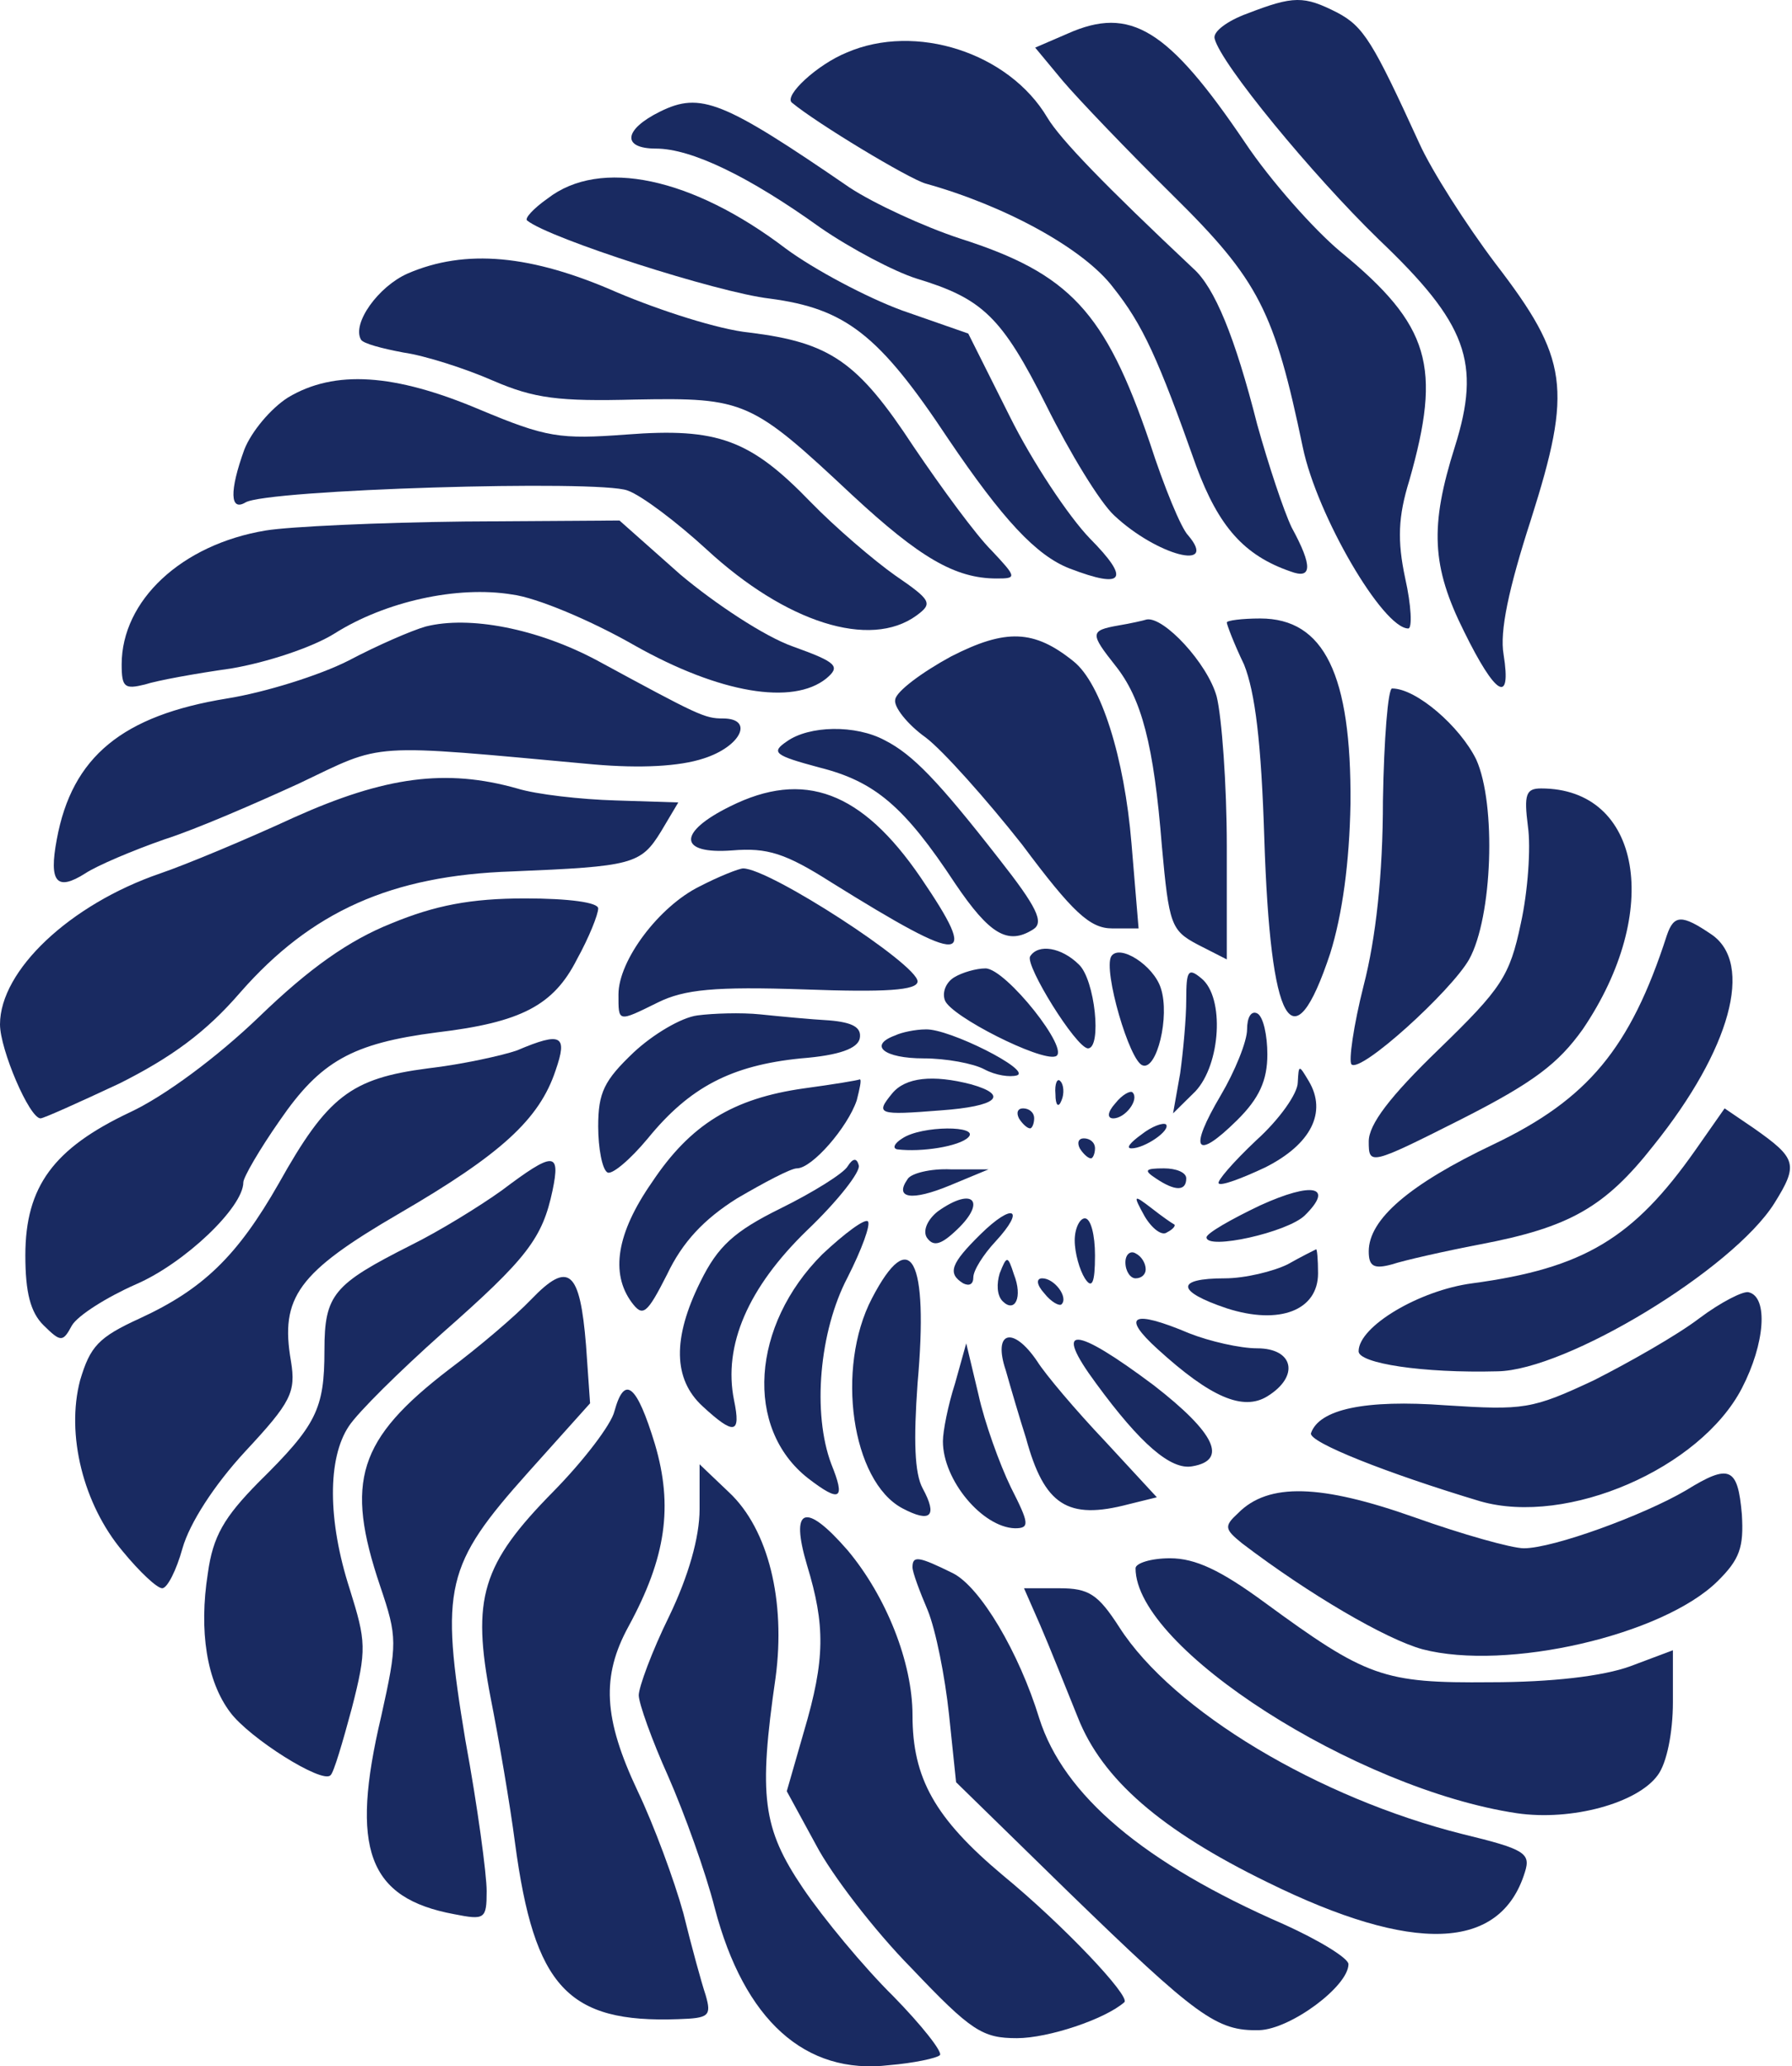 <svg xmlns="http://www.w3.org/2000/svg" width="485" height="559" fill="none"><path fill="#192A61" d="M337.518 3.686c-5.214 1.893-9.33 4.868-8.781 6.762 1.646 6.761 26.343 36.783 44.454 54.364 23.873 22.719 27.714 33.267 20.58 55.987-6.86 21.637-6.311 32.456 2.47 50.036 8.506 17.31 12.897 20.015 10.701 6.221-1.097-6.221 1.372-17.851 7.409-36.513 11.251-35.432 10.153-43.546-9.604-69.24-7.958-10.548-17.287-25.154-20.58-32.456-12.623-27.588-15.093-31.645-22.227-35.432-9.055-4.598-11.799-4.598-24.422.27z"/><path fill="#192A61" d="m288.948 9.095-8.781 3.787 7.409 8.925c4.116 4.869 17.562 18.933 29.91 31.104 23.324 22.99 27.44 31.374 35.124 68.158 3.841 18.392 21.678 48.955 28.538 48.955 1.098 0 .823-6.221-.823-13.523-2.196-10.278-1.921-16.77 1.097-26.506 8.781-30.834 5.763-41.923-18.659-61.938-7.135-5.95-18.934-19.203-25.794-29.48-20.855-30.834-31.008-37.055-48.021-29.482z"/><path fill="#192A61" d="M229.128 14.234c-7.958 3.246-17.013 11.63-14.818 13.524 6.86 5.68 31.557 20.555 36.221 21.908 21.404 5.95 42.808 17.58 50.765 28.128 7.958 10.008 12.074 18.933 22.502 48.414 6.036 16.228 12.897 24.072 25.519 28.399 5.763 2.164 6.037-1.352.275-11.9-2.196-4.598-6.312-17.04-9.33-27.859-6.037-23.8-11.525-37.054-17.288-42.193-23.873-22.449-35.947-34.89-39.514-40.84-10.427-17.58-35.673-25.695-54.332-17.58z"/><path fill="#192A61" d="M178.638 30.192c-9.879 4.868-10.428 10.007-1.098 10.007 9.604 0 25.245 7.573 44.454 21.367 8.232 5.68 20.031 11.9 26.068 13.794 17.836 5.41 23.05 10.278 35.124 34.349 6.311 12.712 14.543 26.236 18.385 29.752 11.525 10.819 28.264 15.146 20.032 5.409-1.921-1.893-6.586-13.253-10.428-25.153-12.074-35.432-21.678-45.71-51.314-55.176-9.878-3.245-23.324-9.466-29.91-13.794-34.3-23.53-40.337-25.965-51.313-20.555z"/><path fill="#192A61" d="M148.179 53.722c-3.842 2.705-6.311 5.41-5.488 5.95 6.037 4.87 51.588 19.475 65.582 21.097 20.581 2.705 29.636 9.737 48.296 37.866 14.818 21.908 23.873 31.645 32.928 35.161 14.818 5.68 16.465 2.975 5.488-8.114-5.762-5.951-15.641-20.826-21.678-32.997l-11.25-22.45-17.836-6.22c-9.605-3.516-23.874-11.09-31.557-16.77-25.245-19.202-50.216-24.612-64.485-13.523z"/><path fill="#192A61" d="M110.31 74.008c-7.957 3.516-15.092 13.523-12.622 17.85.549 1.082 5.762 2.435 11.525 3.517 5.762.811 16.738 4.327 24.147 7.573 11.251 4.868 17.837 5.68 38.691 5.139 29.636-.541 31.283.27 58.723 25.965 18.111 16.769 27.715 22.449 38.966 22.449 5.488 0 5.488-.271-1.373-7.574-4.116-4.057-13.445-16.769-21.129-28.128-15.092-22.99-22.501-28.129-44.453-30.834-8.232-.811-24.148-5.95-35.673-10.818-23.324-10.278-41.161-11.901-56.802-5.14z"/><path fill="#192A61" d="M77.93 107.546c-4.664 2.975-9.878 9.196-11.799 14.064-4.116 11.36-3.841 16.769.275 14.335 5.488-3.516 95.767-6.221 103.45-3.246 3.842 1.353 13.446 8.655 21.404 15.958 21.403 19.744 44.179 27.047 56.802 17.851 4.39-3.246 4.116-4.057-5.763-10.819-5.762-4.057-16.19-12.982-22.775-19.744-16.465-17.04-25.246-20.285-49.942-18.392-18.111 1.352-21.678.811-39.789-6.762-23.05-9.737-39.24-10.818-51.862-3.245z"/><path fill="#192A61" d="M71.894 143.518c-22.776 3.787-38.965 18.933-38.965 36.243 0 6.221.823 6.761 6.31 5.409 3.294-1.082 13.721-2.975 23.325-4.327 9.604-1.623 21.953-5.68 27.99-9.467 13.72-8.655 33.203-12.982 48.02-10.548 6.586.811 21.404 7.032 33.203 13.794 23.05 12.982 42.808 16.228 51.863 8.925 3.842-3.245 3.018-4.327-9.055-8.655-7.684-2.704-21.13-11.63-30.459-19.473l-16.465-14.606-41.984.271c-23.05.27-47.197 1.352-53.783 2.434z"/><path fill="#192A61" d="M115.25 169.483c-3.841 1.082-13.171 5.139-20.855 9.196-7.957 4.057-22.775 8.655-32.928 10.278-28.264 4.598-41.984 15.687-46.1 38.136-2.195 11.63 0 14.064 7.683 9.196 3.293-2.164 12.897-6.221 21.404-9.196 8.506-2.705 24.696-9.737 36.496-15.146 23.324-11.09 17.836-10.819 79.851-5.139 12.623 1.082 23.05.541 29.636-1.623 10.153-3.246 13.72-10.819 5.214-10.819-4.939 0-6.586-.811-34.026-15.687-16.19-8.655-34.575-12.171-46.375-9.196zm187.418-.27c-7.683 1.352-7.683 2.163-.823 10.818 7.135 8.926 10.428 21.367 12.623 48.955 1.921 21.097 2.469 22.719 9.604 26.506l7.958 4.057v-30.563c0-16.769-1.372-35.161-2.744-40.57-2.47-8.926-14.269-21.638-18.934-20.826-.823.27-4.391 1.082-7.684 1.623zm29.361-.812c0 .541 1.921 5.68 4.665 11.36 3.019 7.573 4.665 21.096 5.488 47.061 1.647 50.848 7.684 61.667 17.837 31.104 3.293-10.548 5.213-24.612 5.488-40.57.274-34.89-7.135-50.037-24.422-50.037-4.94 0-9.056.541-9.056 1.082zm-74.638 9.196c-7.957 4.327-14.817 9.466-15.092 11.63-.549 1.893 3.293 6.762 8.232 10.278 4.665 3.516 16.465 16.769 26.069 28.94 13.72 18.392 18.385 22.719 24.422 22.719h7.134l-1.921-22.989c-1.92-23.261-8.232-43.275-15.641-49.226-10.701-8.655-18.385-8.925-33.203-1.352zm116.897 38.948c0 20.014-1.921 37.324-5.214 50.036-2.744 10.819-4.116 20.556-3.292 21.367 2.469 2.434 26.891-19.744 31.831-28.399 6.311-11.36 7.408-41.923 1.92-54.094-4.39-8.925-16.19-19.203-22.775-19.203-1.098 0-2.195 13.794-2.47 30.293zm-161.349-15.958c-4.391 2.975-3.293 3.786 8.78 7.032 15.093 3.787 23.05 10.548 36.771 31.374 9.329 13.794 14.269 16.769 21.129 12.442 3.018-1.893 1.098-5.95-9.33-19.203-16.464-21.097-23.324-28.129-30.733-31.916-7.958-4.327-20.581-4.057-26.617.271z"/><path fill="#192A61" d="M79.577 221.142c-12.897 5.951-29.087 12.712-36.221 15.147C18.934 244.673 0 262.524 0 277.129c0 6.762 7.958 25.424 10.976 25.424.823 0 10.428-4.327 21.404-9.466 13.994-7.032 23.324-13.794 32.654-24.613 19.208-21.908 40.886-31.644 73.54-32.726 32.655-1.353 34.85-1.894 40.338-10.819l4.665-7.844-17.013-.541c-9.33-.27-21.404-1.622-26.618-3.245-19.208-5.41-35.672-3.246-60.369 7.843zm117.995-2.975c-14.27 7.032-13.995 12.983.548 11.901 9.604-.812 14.544.811 26.892 8.655 36.496 22.719 40.338 22.449 24.148-1.352-15.916-23.261-31.557-29.211-51.588-19.204zm215.956 5.41c.823 5.679 0 17.58-1.921 26.235-3.019 14.335-5.214 17.581-22.227 34.079-13.171 12.712-18.934 20.285-18.934 24.883 0 6.491.275 6.491 24.971-5.95 19.757-10.007 26.343-15.146 32.929-24.342 21.678-31.916 15.915-65.183-11.251-65.183-4.116 0-4.665 1.623-3.567 10.278z"/><path fill="#192A61" d="M189.339 239.805c-10.976 5.409-21.952 20.014-21.952 29.21 0 7.573-.274 7.573 10.702 2.164 7.134-3.516 15.367-4.328 39.514-3.516 21.953.811 30.733.27 30.733-2.164 0-4.598-40.063-30.563-47.197-30.563-1.098 0-6.586 2.164-11.8 4.869zm-83.419 10.007c-11.525 4.598-22.227 12.171-35.672 25.154-11.525 11.089-25.794 21.637-35.124 25.965-20.58 9.737-28.264 20.014-28.264 38.677 0 10.007 1.372 15.416 4.94 18.932 4.664 4.598 5.213 4.598 7.683 0 1.646-2.704 9.33-7.573 17.287-11.089 13.172-5.68 29.087-20.826 29.087-27.588 0-1.352 4.39-8.925 9.879-16.769 10.976-15.957 19.483-20.826 42.532-23.801 22.776-2.705 31.557-7.302 37.868-19.744 3.293-5.95 5.763-12.171 5.763-13.794 0-1.623-7.958-2.705-19.757-2.705-14.818 0-24.422 1.894-36.222 6.762zm345.201 3.246c-9.878 30.563-21.403 44.356-46.923 56.528-22.776 10.818-33.752 20.285-33.752 28.94 0 4.057 1.372 4.868 6.312 3.516 3.292-1.082 13.994-3.516 23.873-5.41 24.147-4.598 33.751-10.007 46.923-26.776 20.855-25.965 27.166-49.225 15.641-57.069-7.958-5.409-10.153-5.409-12.074.271zm-172.326 5.68c-1.372 2.434 12.348 24.612 15.641 24.883 3.842 0 1.921-18.663-2.47-22.72-4.664-4.598-10.976-5.68-13.171-2.163zm21.953 0c-2.196 3.786 4.939 28.399 8.506 29.481 3.842 1.352 7.409-13.253 4.939-20.826-1.92-6.221-11.25-12.171-13.445-8.655zm-42.533 5.679c-2.195 1.353-3.293 4.057-2.47 6.221 1.647 4.328 25.794 16.499 29.91 15.146 4.391-1.352-13.445-23.801-18.933-23.801-2.47 0-6.312 1.082-8.507 2.434zm62.838 5.951c0 5.139-.823 14.064-1.646 20.014l-1.921 10.819 6.037-5.95c6.86-7.303 7.958-25.424 1.646-30.563-3.567-2.975-4.116-2.164-4.116 5.68zm-132.262 4.327c-4.391.541-12.074 5.139-17.288 10.008-7.958 7.573-9.604 10.818-9.604 20.014 0 5.951 1.098 11.63 2.47 12.442 1.097.811 6.037-3.246 10.976-9.196 11.25-13.794 22.501-19.744 41.435-21.638 10.427-.811 15.367-2.704 15.915-5.409.549-2.975-1.92-4.327-8.232-4.868-4.939-.271-13.446-1.082-18.659-1.623-5.214-.541-12.897-.271-17.013.27zm148.727 3.787c0 3.245-3.293 11.359-7.135 17.851-8.781 14.875-6.86 17.851 4.391 6.761 6.037-5.95 8.232-10.818 8.232-17.851 0-5.138-1.098-10.277-2.744-11.089-1.647-.811-2.744 1.082-2.744 4.328zm-95.218 1.623c-7.409 2.704-3.019 6.22 7.683 6.22 6.037 0 13.446 1.353 16.464 2.975 3.019 1.623 6.861 2.164 8.781 1.623 4.116-1.352-18.385-12.712-24.696-12.441-2.744 0-6.586.811-8.232 1.623z"/><path fill="#192A61" d="M139.946 284.161c-3.841 1.353-14.818 3.787-24.147 4.869-20.855 2.705-27.167 7.573-40.338 31.104-11.25 19.744-20.58 28.669-37.593 36.513-11.251 5.139-13.446 7.573-16.19 16.769-3.842 14.605.823 33.538 11.525 46.25 4.665 5.68 9.33 10.007 10.701 10.007 1.373 0 3.842-4.868 5.489-10.818 1.92-6.762 8.506-17.04 17.013-26.236 12.348-13.253 13.72-15.957 12.348-24.342-3.019-17.31 1.92-24.072 29.361-40.029 27.441-15.958 37.868-25.424 42.259-38.677 3.292-9.467 1.646-10.548-10.428-5.41zm211.292 8.656c0 2.975-4.939 10.007-11.25 15.687-6.311 5.95-10.702 11.089-10.153 11.63.549.811 6.311-1.352 12.623-4.328 12.348-6.22 16.738-14.875 11.799-23.26-2.744-4.598-2.744-4.598-3.019.271zm-133.635 1.622c-19.208 2.705-30.733 9.737-41.161 25.424-9.604 13.794-11.25 24.613-5.488 32.457 3.019 4.057 4.116 3.245 9.604-7.574 4.116-8.655 9.879-14.875 18.934-20.555 7.409-4.328 14.544-8.114 16.19-8.114 4.116 0 13.72-11.089 16.19-18.392.823-3.246 1.372-5.68.823-5.68-.548.271-7.134 1.352-15.092 2.434zm23.873 1.353c-4.664 5.679-3.841 5.95 13.172 4.598 15.092-1.082 18.659-4.057 8.232-7.033-10.427-2.704-17.836-1.893-21.404 2.435zm44.179.27c0 2.975.823 3.787 1.646 1.623.824-1.893.549-4.327-.274-5.139-.823-1.082-1.646.541-1.372 3.516zm16.19 2.434c-2.195 2.435-2.195 4.057-.548 4.057 3.292 0 7.134-5.139 5.213-7.032-.548-.541-2.744.541-4.665 2.975zm-26.068 4.057c.823 1.353 2.195 2.705 3.018 2.705.549 0 1.098-1.352 1.098-2.705 0-1.622-1.372-2.704-3.018-2.704-1.372 0-1.921 1.082-1.098 2.704zm183.028 8.655c-16.739 23.801-30.185 31.916-60.369 35.973-14.269 1.893-30.734 11.63-30.734 18.391 0 3.246 17.288 5.951 37.594 5.41 18.659-.271 63.662-27.588 74.912-45.439 6.586-10.548 6.037-12.171-5.488-20.285l-7.958-5.409-7.957 11.359zm-149.825-4.327c-3.018 2.164-4.39 3.787-2.744 3.787 3.567 0 10.702-4.869 9.33-6.492-.823-.541-3.842.541-6.586 2.705zm-64.76 1.082c-2.195 1.352-2.744 2.705-1.372 2.975 6.586.811 16.739-.811 19.208-3.246 3.293-3.245-12.622-3.245-17.836.271zm48.021 2.704c.824 1.353 2.196 2.705 3.019 2.705.549 0 1.097-1.352 1.097-2.705 0-1.622-1.372-2.704-3.018-2.704-1.372 0-1.921 1.082-1.098 2.704z"/><path fill="#192A61" d="M135.83 322.027c-6.037 4.328-17.013 11.089-24.697 14.876-20.854 10.548-23.324 13.253-23.324 28.399 0 15.958-2.195 20.285-17.836 35.702-9.33 9.466-12.349 14.605-13.72 24.612-2.47 15.688-.275 29.211 6.036 37.596 5.214 7.032 24.971 19.473 27.166 17.039.824-.541 3.293-8.925 5.763-18.121 4.116-15.958 3.842-18.122-.549-32.186-6.037-18.662-6.037-35.431-.274-44.086 2.47-3.787 13.72-14.876 25.245-25.154 23.05-20.285 27.166-25.694 29.91-38.677 2.195-10.548.275-10.548-13.72 0zm93.573-6.491c-1.098 1.893-9.33 7.032-18.111 11.359-12.622 6.221-17.013 10.278-21.678 19.745-7.683 15.416-7.409 26.506.549 33.808 8.507 7.844 10.427 7.573 8.507-1.623-3.019-14.875 3.841-30.563 19.757-45.979 8.506-8.114 14.543-15.958 13.994-17.581-.549-2.163-1.646-1.893-3.018.271zm16.189 3.516c-3.567 5.139 1.098 5.95 11.525 1.623l10.428-4.328h-10.153c-5.488-.27-10.977 1.082-11.8 2.705zm67.23-.27c5.213 3.516 8.232 3.516 8.232 0 0-1.623-2.744-2.705-6.037-2.705-5.214 0-5.488.541-2.195 2.705zm28.263 7.302c-7.958 3.787-14.543 7.573-14.543 8.655 0 3.516 21.952-1.352 26.617-5.95 7.957-7.844 2.195-9.196-12.074-2.705zm-87.261 1.623c-2.744 2.164-4.116 5.139-3.018 7.032 1.646 2.434 3.567 2.164 7.409-1.352 9.055-8.114 5.488-12.712-4.391-5.68zm55.979 1.352c1.92 3.246 4.664 5.41 6.037 4.328 1.646-.812 2.469-1.893 1.92-2.164-.548-.27-3.293-2.164-6.037-4.327-4.939-3.787-5.213-3.787-1.92 2.163zm-44.453 4.869c-7.958 7.843-9.056 10.548-4.665 13.253 1.646.811 2.744.27 2.744-1.623 0-1.894 2.744-6.221 6.037-9.737 8.232-8.926 4.665-10.548-4.116-1.893z"/><path fill="#192A61" d="M222.542 339.337c-19.208 19.203-21.129 47.062-3.841 60.585 8.78 6.762 10.153 5.68 6.311-3.787-5.214-13.793-3.293-35.972 4.39-50.577 3.842-7.573 6.312-14.335 5.488-15.146-.823-.812-6.311 3.245-12.348 8.925zm68.327-3.786c0 3.516 1.372 8.114 2.744 10.277 1.921 2.976 2.744 1.353 2.744-6.22 0-5.41-1.098-10.008-2.744-10.008-1.372 0-2.744 2.705-2.744 5.951zm13.72 5.95c0 2.434 1.372 4.327 2.744 4.327 1.646 0 2.744-1.081 2.744-2.434 0-1.623-1.098-3.516-2.744-4.327-1.372-.812-2.744.27-2.744 2.434zm43.905.541c-3.842 1.893-11.525 3.786-17.013 3.786-13.446 0-13.172 3.517.549 8.115 14.269 4.597 24.696.54 24.696-9.467 0-3.786-.274-6.762-.549-6.491-.549.27-3.841 1.893-7.683 4.057z"/><path fill="#192A61" d="M235.988 351.238c-9.878 18.932-5.488 49.495 8.232 56.798 7.684 4.057 9.604 2.164 5.488-5.409-2.195-4.057-2.469-12.983-1.372-28.4 3.019-33.808-1.921-43.004-12.348-22.989zm34.575-6.762c-.823 2.705-.823 5.95.823 7.573 3.293 3.246 5.488-1.082 3.019-7.303-1.647-5.138-1.921-5.138-3.842-.27zm-126.775 7.032c-4.391 4.598-14.269 12.983-22.227 18.933-24.696 18.933-28.264 30.292-18.659 58.692 4.664 13.793 4.664 15.416.274 35.16-8.507 35.973-3.567 49.226 19.757 53.553 8.232 1.623 8.781 1.353 8.781-6.221 0-4.598-2.47-22.989-5.762-40.84-6.861-41.382-5.488-47.332 17.013-72.486l16.738-18.662-1.097-15.687c-1.647-20.285-4.665-22.99-14.818-12.442zm138.849-1.623c1.921 2.435 4.116 3.517 4.665 2.976 1.921-1.894-1.921-7.033-5.214-7.033-1.646 0-1.646 1.623.549 4.057zm177.266 6.762c-6.037 4.598-18.934 11.901-28.538 16.769-16.739 7.844-18.934 8.114-40.063 6.762-21.953-1.623-34.301 1.082-36.496 7.573-.549 2.434 20.58 10.819 45.825 18.392 23.599 6.761 59.546-8.926 70.797-30.563 6.311-12.171 7.134-24.613 1.921-25.965-1.372-.541-7.684 2.705-13.446 7.032zm-146.533 8.385c14.269 12.982 23.05 16.769 29.636 12.712 8.781-5.41 7.135-12.983-2.744-12.983-4.665 0-12.897-1.893-18.385-4.057-15.367-6.491-18.66-4.868-8.507 4.328zm-41.161 5.679c1.372 4.869 3.842 13.253 5.488 18.392 4.94 18.122 11.251 22.179 27.715 17.851l7.684-1.893-13.995-15.146c-7.958-8.385-16.19-18.122-18.385-21.638-6.586-9.737-12.074-8.114-8.507 2.434zm24.422 3.517c12.074 16.498 20.306 23.53 26.069 22.448 9.604-1.622 6.311-8.925-10.428-21.908-21.678-16.228-27.44-16.498-15.641-.54zm-38.142 0c-1.921 5.95-3.293 12.982-3.293 15.687 0 10.548 10.702 23.26 19.483 23.53 4.116 0 3.841-1.352-1.098-11.089-3.018-6.221-7.134-17.58-8.781-25.153l-3.293-13.794-3.018 10.819z"/><path fill="#192A61" d="M166.29 381.801c-.824 3.516-8.233 13.252-16.465 21.637-19.482 19.744-22.226 28.94-17.013 55.987 2.195 11.089 5.214 28.67 6.586 39.218 5.214 38.947 14.269 48.684 44.179 47.602 8.232-.27 9.055-.811 7.409-6.491-1.098-3.246-3.842-13.253-6.037-22.178-2.47-8.926-7.958-23.802-12.348-32.997-9.33-19.745-9.879-31.104-2.47-44.628 10.153-18.662 12.074-32.456 7.135-49.225-4.94-16.228-8.232-18.933-10.976-8.925z"/><path fill="#192A61" d="M189.34 408.307c0 7.573-3.019 18.121-8.233 28.94-4.664 9.466-8.232 19.203-8.232 21.367 0 2.163 3.568 12.171 7.958 21.908 4.391 10.007 10.153 25.965 12.623 35.701 7.957 30.293 24.422 45.169 47.197 42.464 6.586-.541 12.897-1.893 13.721-2.705.823-.811-4.94-8.114-12.623-15.957-7.958-7.844-18.934-21.097-24.422-29.211-10.976-16.228-12.074-24.883-7.409-57.069 2.744-20.555-1.921-40.029-12.623-50.036l-7.957-7.574v12.172zm266.995-5.139c-11.525 6.761-35.947 15.687-43.905 15.687-3.293 0-16.739-3.787-29.636-8.385-25.245-8.925-39.514-9.466-47.746-1.081-3.842 3.516-3.567 4.327 1.097 8.114 18.111 13.793 38.966 25.965 48.844 28.669 22.776 5.951 65.034-3.786 79.852-18.392 6.037-5.95 7.135-9.196 6.586-18.121-1.098-12.712-3.293-13.794-15.092-6.491z"/><path fill="#192A61" d="M218.427 423.453c4.939 16.228 4.939 25.424-.824 44.898l-4.665 16.228 7.958 14.605c4.116 7.844 15.641 22.99 25.794 33.268 16.19 17.039 19.209 18.932 28.538 18.932 8.507 0 23.873-5.139 29.087-9.737 1.647-1.622-16.464-20.826-32.928-34.349-18.385-15.417-24.422-26.235-24.422-43.275 0-14.335-7.135-32.186-17.562-44.627-11.525-13.253-15.641-11.63-10.976 4.057z"/><path fill="#192A61" d="M246.964 423.994c0 1.352 1.921 6.491 4.116 11.63 2.195 5.409 4.665 17.851 5.763 28.129l1.92 18.391 30.185 29.481c35.124 34.079 40.337 37.866 51.862 37.596 8.507-.271 24.148-11.901 24.148-17.851 0-1.623-7.958-6.492-17.562-10.819-37.868-16.499-59.546-34.891-66.131-55.717-5.489-17.851-15.916-35.431-23.325-39.217-9.33-4.598-10.976-4.869-10.976-1.623zm60.369.27c0 21.638 59.82 59.774 103.176 66.265 14.818 2.164 32.654-2.705 38.143-10.278 2.469-3.246 4.116-11.63 4.116-19.744v-14.064l-11.525 4.327c-7.409 2.705-21.404 4.328-37.868 4.328-29.087.27-33.478-1.353-61.192-21.638-11.8-8.655-18.66-11.901-25.52-11.901-5.214 0-9.33 1.353-9.33 2.705z"/><path fill="#192A61" d="M281.539 439.681c2.47 5.68 6.86 16.769 10.153 24.883 6.586 16.769 22.501 30.563 51.314 44.627 39.514 19.474 63.113 18.663 69.698-2.704 1.647-5.139 0-6.221-16.738-10.278-38.966-9.737-78.48-33.268-93.024-55.987-5.762-8.926-8.232-10.548-16.189-10.548h-9.605l4.391 10.007z"/></svg>